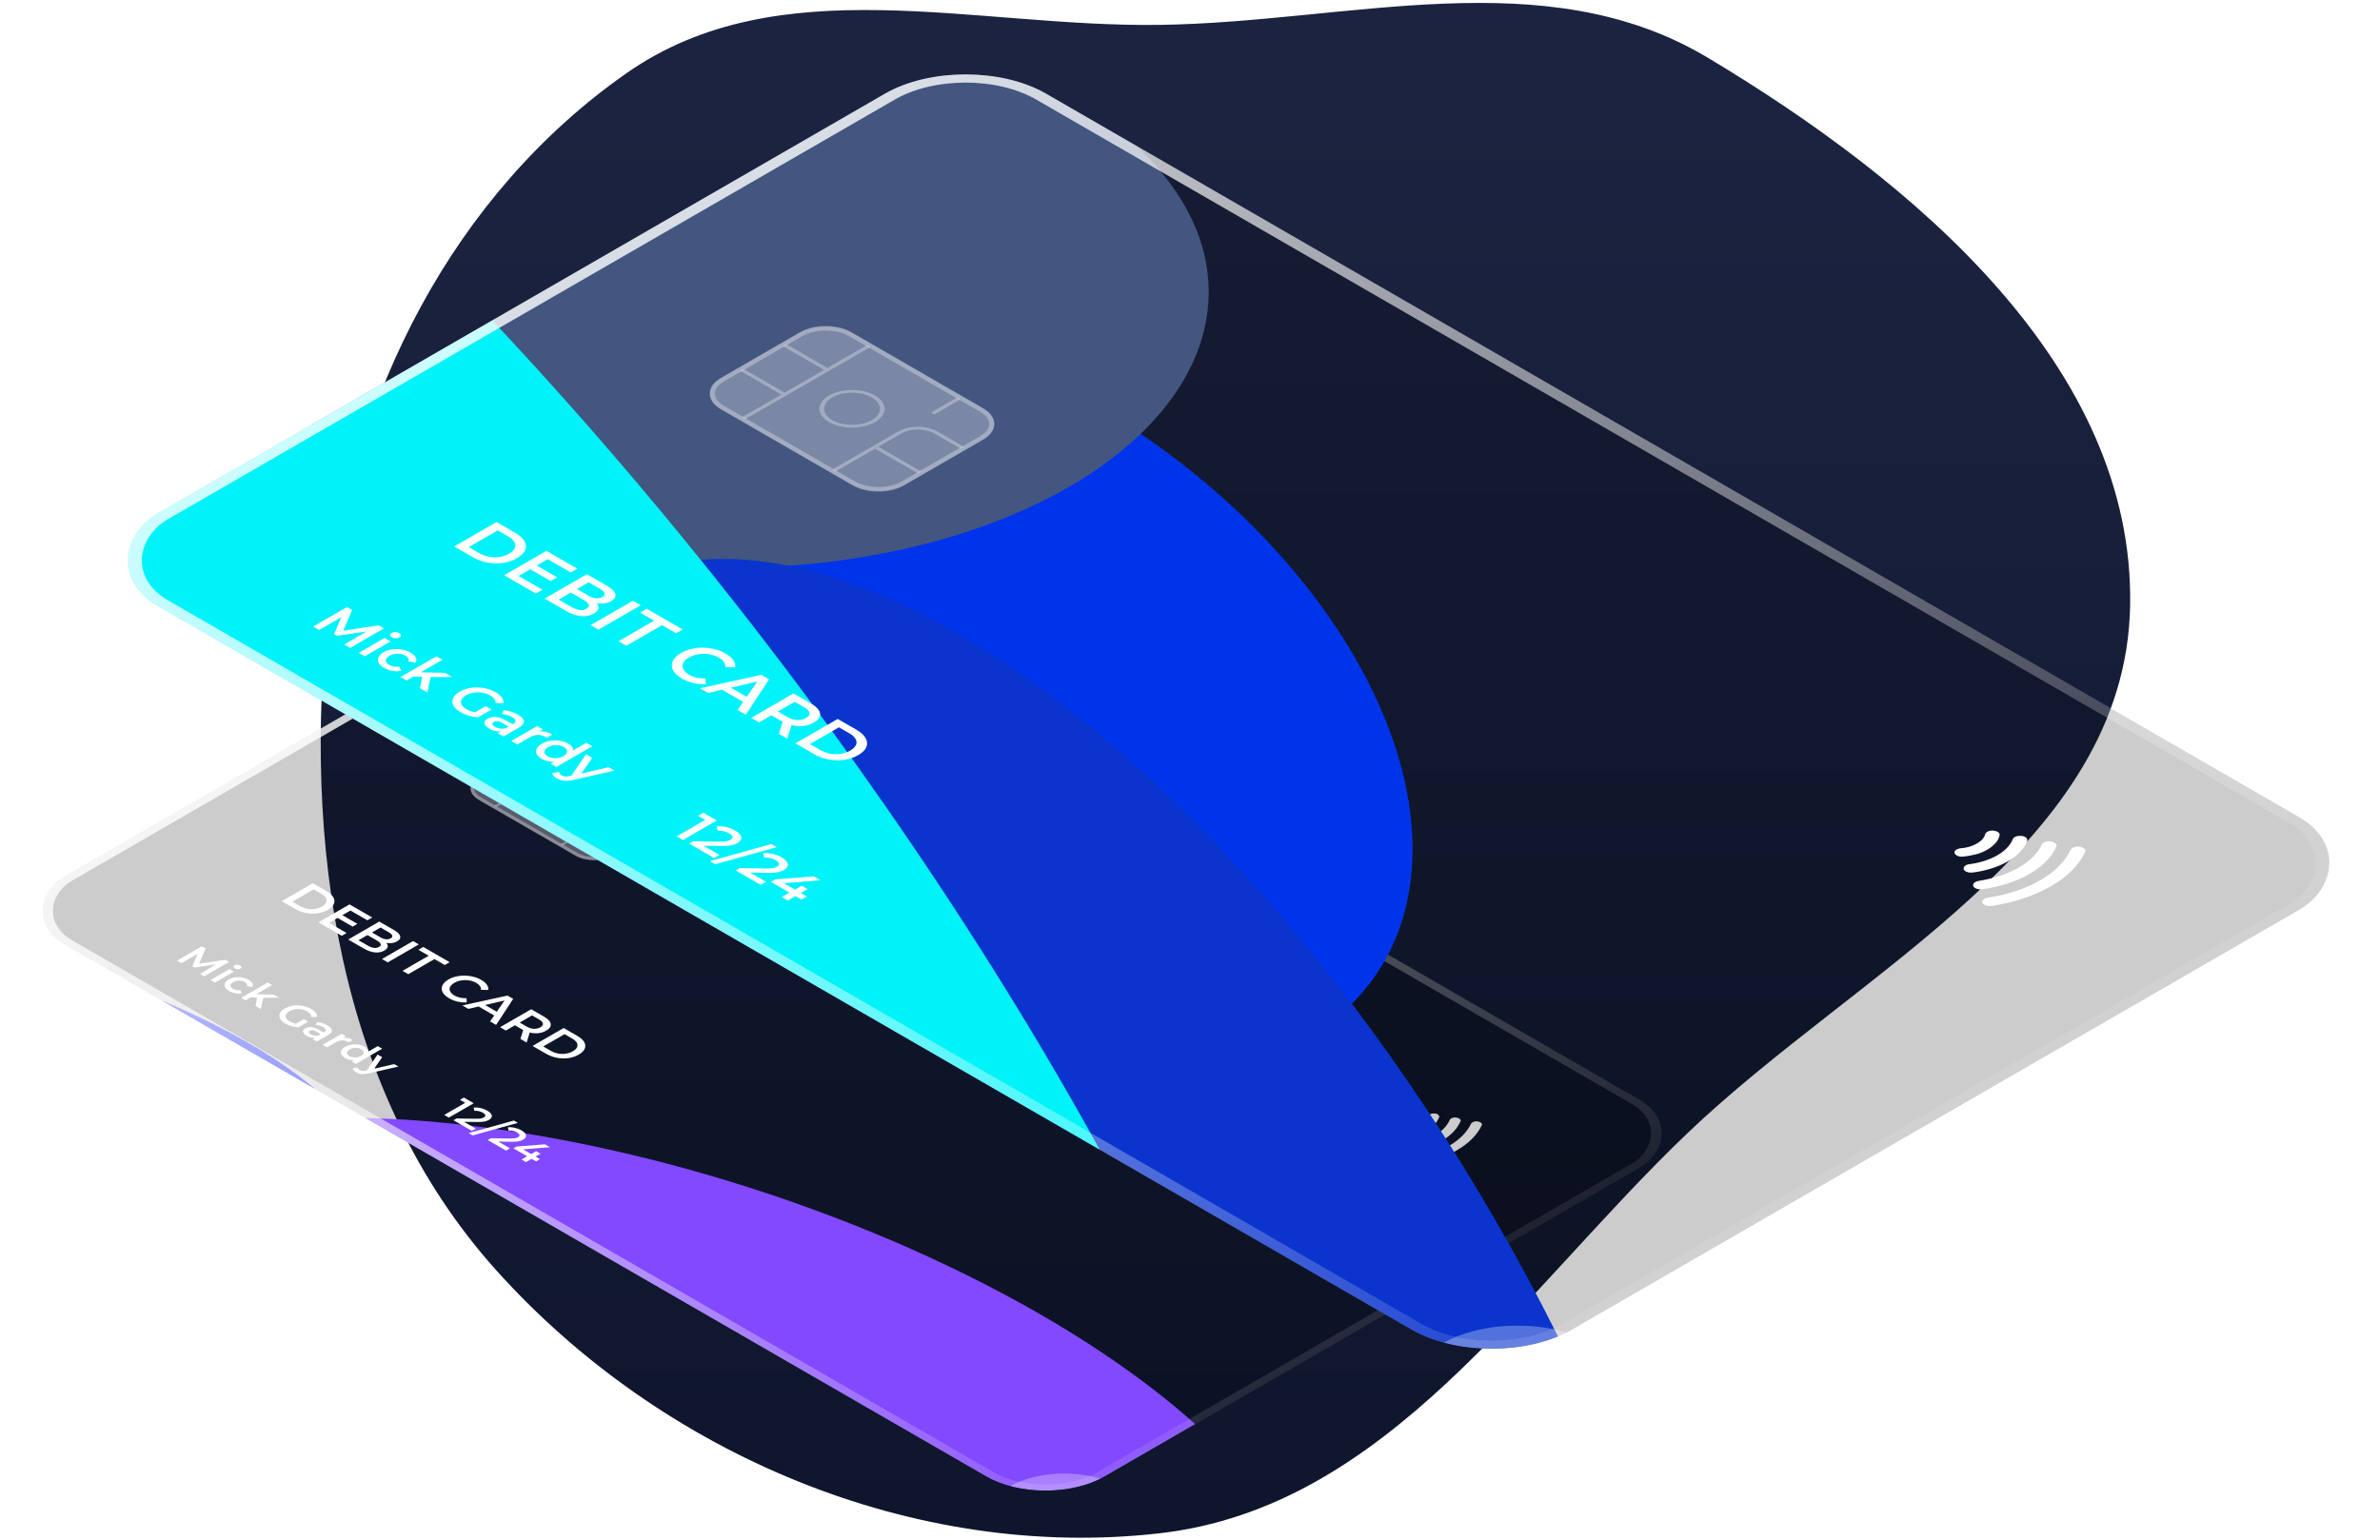 <svg width="414" height="268" viewBox="0 0 414 268" fill="none" xmlns="http://www.w3.org/2000/svg">
<path fill-rule="evenodd" clip-rule="evenodd" d="M201.709 4.328C234.818 3.858 268.685 -6.959 297.092 10.053C332.879 31.486 371.338 63.729 370.533 105.436C369.732 146.952 323.5 168.519 293.48 197.207C264.631 224.777 241.355 262.238 201.709 266.772C158.933 271.665 114.968 252.975 86.234 220.911C58.694 190.179 52.644 146.458 57.129 105.436C61.13 68.841 78.829 33.82 108.997 12.723C135.432 -5.763 169.454 4.786 201.709 4.328Z" fill="url(#paint0_linear_50_8008)"/>
<g clip-path="url(#clip0_50_8008)">
<g clip-path="url(#clip1_50_8008)">
<g filter="url(#filter0_b_50_8008)">
<rect width="255.81" height="160.625" transform="matrix(0.866 0.5 -0.866 0.5 114.55 92.83)" fill="black" fill-opacity="0.2"/>
</g>
<g filter="url(#filter1_f_50_8008)">
<ellipse cx="105.255" cy="58.09" rx="105.255" ry="58.09" transform="matrix(0.958 0.44 -0.763 0.553 60.74 172.389)" fill="#8349FF"/>
</g>
<g filter="url(#filter2_f_50_8008)">
<path d="M212.322 269.976C232.392 267.977 241.848 263.067 259.784 257.497C294.408 246.745 306.001 233.25 341.632 223.658C414.335 204.085 280.094 320.317 201.706 310.476C152.429 304.29 60.033 256.287 110.397 257.763C130.51 258.353 139.616 264.774 159.321 267.178C179.656 269.659 191.84 272.015 212.322 269.976Z" fill="url(#paint1_linear_50_8008)"/>
</g>
<g filter="url(#filter3_f_50_8008)">
<path d="M37.616 178.434C14.363 166.668 -7.929 163.097 -40.516 165.918C-106.53 171.633 45.34 273.23 64.21 235.977C76.109 212.488 67.316 193.464 37.616 178.434Z" fill="#0013FF"/>
</g>
<g filter="url(#filter4_f_50_8008)">
<path d="M28.008 185.04C8.674 175.257 -9.861 172.287 -36.956 174.633C-91.846 179.385 34.43 263.86 50.121 232.885C60.014 213.355 52.703 197.536 28.008 185.04Z" fill="#00FFFF"/>
</g>
</g>
<path d="M30.782 167.142L35.11 164.644L35.772 165.026L34.504 167.942L34.158 167.742L39.178 166.992L39.84 167.374L35.518 169.876L34.758 169.437L37.886 167.624L38.047 167.717L33.824 168.327L33.465 168.12L34.498 165.668L34.684 165.775L31.549 167.585L30.782 167.142ZM36.613 170.508L39.914 168.602L40.687 169.049L37.386 170.955L36.613 170.508ZM40.848 168.513C40.704 168.43 40.63 168.335 40.625 168.228C40.625 168.123 40.689 168.034 40.817 167.96C40.949 167.884 41.104 167.847 41.281 167.849C41.466 167.852 41.631 167.895 41.775 167.978C41.92 168.061 41.994 168.154 41.998 168.256C42.01 168.359 41.953 168.447 41.825 168.52C41.689 168.599 41.528 168.639 41.343 168.642C41.161 168.642 40.996 168.599 40.848 168.513ZM39.872 172.44C39.525 172.24 39.288 172.02 39.161 171.779C39.041 171.539 39.033 171.301 39.136 171.065C39.239 170.83 39.453 170.618 39.779 170.43C40.109 170.24 40.475 170.116 40.879 170.059C41.287 169.999 41.697 170.005 42.11 170.077C42.526 170.151 42.907 170.287 43.253 170.487C43.575 170.673 43.791 170.874 43.903 171.09C44.022 171.307 44.02 171.525 43.896 171.744L42.957 171.601C43.014 171.453 43.008 171.317 42.938 171.19C42.872 171.067 42.757 170.957 42.592 170.862C42.402 170.753 42.19 170.678 41.955 170.637C41.72 170.597 41.481 170.597 41.238 170.637C40.999 170.675 40.772 170.756 40.558 170.88C40.343 171.004 40.201 171.136 40.131 171.276C40.065 171.414 40.067 171.551 40.137 171.687C40.208 171.822 40.337 171.945 40.527 172.054C40.692 172.149 40.881 172.216 41.096 172.254C41.314 172.294 41.551 172.298 41.807 172.265L42.054 172.807C41.679 172.876 41.3 172.879 40.916 172.814C40.541 172.75 40.193 172.625 39.872 172.44ZM43.329 173.536L44.318 172.986L47.638 173.061L48.565 173.597L45.629 173.6L44.88 173.561L43.329 173.536ZM41.962 173.597L46.55 170.948L47.323 171.394L42.735 174.043L41.962 173.597ZM44.454 175.035L44.738 173.479L45.845 173.404L45.394 175.578L44.454 175.035ZM49.636 178.098C49.298 177.903 49.04 177.692 48.863 177.466C48.694 177.24 48.603 177.009 48.591 176.774C48.583 176.536 48.657 176.305 48.813 176.081C48.97 175.858 49.209 175.653 49.531 175.467C49.852 175.282 50.206 175.144 50.594 175.053C50.981 174.963 51.379 174.921 51.787 174.928C52.203 174.935 52.607 174.99 52.999 175.093C53.395 175.192 53.761 175.34 54.099 175.535C54.466 175.747 54.736 175.972 54.909 176.21C55.087 176.45 55.161 176.695 55.132 176.945L54.13 176.938C54.13 176.743 54.071 176.565 53.951 176.406C53.84 176.247 53.667 176.099 53.432 175.963C53.205 175.833 52.958 175.733 52.69 175.664C52.422 175.595 52.15 175.559 51.874 175.557C51.597 175.554 51.328 175.584 51.064 175.646C50.804 175.71 50.563 175.806 50.34 175.935C50.122 176.061 49.957 176.199 49.846 176.349C49.739 176.501 49.685 176.658 49.685 176.82C49.689 176.979 49.749 177.135 49.864 177.288C49.98 177.44 50.153 177.583 50.384 177.716C50.598 177.84 50.837 177.94 51.101 178.016C51.373 178.092 51.68 178.136 52.022 178.148L51.88 178.758C51.472 178.732 51.07 178.659 50.674 178.54C50.287 178.421 49.941 178.274 49.636 178.098ZM51.224 178.258L52.844 177.323L53.605 177.762L51.88 178.758L51.224 178.258ZM54.411 180.784L55.079 180.398L55.178 180.291L56.347 179.616C56.573 179.486 56.68 179.345 56.668 179.195C56.66 179.043 56.518 178.887 56.242 178.728C56.056 178.621 55.844 178.531 55.605 178.46C55.37 178.391 55.139 178.35 54.912 178.339L55.172 177.839C55.485 177.863 55.796 177.926 56.105 178.028C56.423 178.13 56.713 178.258 56.977 178.41C57.455 178.686 57.709 178.966 57.738 179.249C57.775 179.532 57.554 179.811 57.076 180.088L55.141 181.205L54.411 180.784ZM53.33 180.209C53.082 180.066 52.907 179.917 52.804 179.763C52.705 179.606 52.678 179.455 52.724 179.309C52.777 179.164 52.899 179.037 53.088 178.928C53.274 178.82 53.484 178.749 53.719 178.713C53.958 178.68 54.222 178.697 54.51 178.763C54.799 178.83 55.11 178.96 55.444 179.152L56.402 179.706L55.889 180.002L54.986 179.481C54.723 179.328 54.502 179.251 54.325 179.249C54.152 179.244 54.003 179.277 53.88 179.349C53.74 179.43 53.684 179.526 53.713 179.638C53.742 179.75 53.855 179.863 54.053 179.977C54.242 180.086 54.455 180.159 54.69 180.195C54.929 180.233 55.166 180.222 55.401 180.162L55.067 180.505C54.799 180.574 54.514 180.584 54.214 180.534C53.917 180.486 53.622 180.378 53.33 180.209ZM56.133 181.777L59.434 179.871L60.17 180.296L59.261 180.821L59.441 180.617C59.762 180.546 60.086 180.538 60.411 180.592C60.741 180.649 61.064 180.77 61.382 180.953L60.646 181.377C60.621 181.354 60.594 181.333 60.566 181.317C60.541 181.298 60.514 181.28 60.485 181.263C60.193 181.094 59.873 181.01 59.527 181.01C59.185 181.007 58.845 181.104 58.507 181.299L56.906 182.223L56.133 181.777ZM60.023 184.073C59.705 183.89 59.489 183.684 59.373 183.455C59.266 183.227 59.266 182.998 59.373 182.77C59.481 182.542 59.705 182.329 60.047 182.131C60.389 181.934 60.758 181.804 61.154 181.742C61.55 181.68 61.943 181.681 62.335 181.746C62.731 181.812 63.087 181.937 63.404 182.12C63.681 182.28 63.866 182.458 63.961 182.656C64.06 182.851 64.049 183.057 63.93 183.273C63.81 183.49 63.557 183.71 63.169 183.934C62.786 184.155 62.407 184.302 62.032 184.376C61.661 184.448 61.304 184.456 60.962 184.401C60.62 184.346 60.307 184.237 60.023 184.073ZM60.777 183.744C60.962 183.852 61.168 183.923 61.395 183.959C61.626 183.997 61.863 183.995 62.106 183.955C62.353 183.917 62.582 183.837 62.792 183.716C63.007 183.592 63.145 183.46 63.207 183.32C63.277 183.179 63.279 183.042 63.213 182.909C63.151 182.778 63.027 182.659 62.842 182.552C62.656 182.445 62.448 182.373 62.217 182.335C61.991 182.299 61.754 182.3 61.506 182.338C61.267 182.376 61.041 182.457 60.826 182.581C60.616 182.702 60.476 182.833 60.406 182.973C60.34 183.116 60.338 183.253 60.4 183.384C60.466 183.517 60.591 183.637 60.777 183.744ZM61.16 184.68L61.939 184.23L62.848 183.741L63.664 183.198L65.717 182.013L66.483 182.456L61.896 185.104L61.16 184.68ZM61.942 186.566C61.782 186.473 61.648 186.365 61.541 186.241C61.433 186.117 61.374 185.997 61.361 185.881L62.239 185.731C62.247 185.816 62.28 185.9 62.338 185.981C62.396 186.062 62.476 186.132 62.579 186.191C62.719 186.272 62.868 186.317 63.024 186.327C63.181 186.336 63.379 186.315 63.618 186.263L64.242 186.123L64.397 186.106L68.564 185.142L69.306 185.57L64.193 186.737C63.843 186.821 63.531 186.867 63.259 186.877C62.991 186.888 62.75 186.866 62.536 186.809C62.326 186.754 62.128 186.673 61.942 186.566ZM63.748 186.309L65.677 183.475L66.481 183.939L64.842 186.284L63.748 186.309Z" fill="white"/>
<path d="M77.277 193.984L81.296 191.664L81.284 192.078L80.016 191.347L80.69 190.958L82.409 191.95L78.081 194.448L77.277 193.984ZM78.884 194.912L79.422 194.601L82.773 194.651C83.053 194.656 83.28 194.649 83.453 194.63C83.626 194.611 83.766 194.582 83.873 194.544C83.989 194.506 84.086 194.464 84.164 194.419C84.362 194.305 84.446 194.178 84.417 194.037C84.393 193.895 84.248 193.747 83.985 193.595C83.774 193.473 83.546 193.384 83.298 193.327C83.055 193.272 82.796 193.253 82.519 193.27L82.389 192.695C82.785 192.662 83.187 192.692 83.595 192.785C84.011 192.877 84.397 193.026 84.751 193.231C85.064 193.412 85.285 193.598 85.413 193.791C85.549 193.984 85.586 194.169 85.524 194.348C85.466 194.529 85.31 194.693 85.054 194.84C84.914 194.921 84.755 194.992 84.578 195.051C84.405 195.108 84.191 195.151 83.935 195.179C83.68 195.208 83.358 195.22 82.971 195.215L80.09 195.172L80.226 194.901L82.754 196.361L82.074 196.754L78.884 194.912ZM81.523 197.149L89.387 194.965L90.079 195.364L82.215 197.549L81.523 197.149ZM84.837 198.349L85.375 198.038L88.726 198.088C89.006 198.093 89.233 198.086 89.406 198.067C89.579 198.048 89.719 198.019 89.826 197.981C89.942 197.943 90.039 197.901 90.117 197.856C90.315 197.742 90.399 197.614 90.371 197.474C90.346 197.331 90.202 197.184 89.938 197.032C89.728 196.91 89.499 196.821 89.251 196.764C89.008 196.709 88.749 196.69 88.472 196.707L88.343 196.132C88.738 196.099 89.14 196.129 89.548 196.221C89.965 196.314 90.35 196.463 90.704 196.667C91.018 196.848 91.238 197.035 91.366 197.228C91.502 197.421 91.539 197.606 91.477 197.785C91.42 197.965 91.263 198.13 91.007 198.277C90.867 198.358 90.709 198.428 90.531 198.488C90.358 198.545 90.144 198.588 89.888 198.616C89.633 198.645 89.311 198.657 88.924 198.652L86.043 198.609L86.179 198.338L88.707 199.798L88.027 200.19L84.837 198.349ZM89.322 199.803L89.878 199.481L94.8 199.103L95.659 199.599L90.769 199.995L90.49 199.692L93.922 201.673L93.242 202.065L89.322 199.803ZM90.713 201.741L91.696 201.173L92.401 200.795L93.273 200.292L94.027 200.727L91.492 202.19L90.713 201.741Z" fill="white"/>
<g filter="url(#filter5_b_50_8008)">
<path d="M93.307 129.379C95.165 128.306 98.179 128.306 100.037 129.379L116.864 139.093C118.723 140.166 118.723 141.905 116.864 142.978L106.768 148.807C104.909 149.88 101.896 149.88 100.037 148.807L83.211 139.093C81.352 138.02 81.352 136.28 83.211 135.207L93.307 129.379Z" fill="white" fill-opacity="0.3"/>
<path d="M93.564 129.528C95.281 128.537 98.064 128.537 99.78 129.528L116.606 139.241C118.323 140.232 118.323 141.839 116.606 142.83L106.51 148.658C104.794 149.649 102.011 149.649 100.295 148.658L83.469 138.944C81.752 137.953 81.752 136.347 83.469 135.356L93.564 129.528Z" stroke="white" stroke-opacity="0.3" stroke-width="0.595"/>
</g>
<path d="M101.93 130.957L102.351 131.2L86.366 140.428L85.945 140.185L90.993 137.271L85.735 134.235L86.156 133.993L91.414 137.028L96.462 134.114L91.204 131.078L91.624 130.836L96.882 133.871L101.93 130.957Z" fill="white" fill-opacity="0.3"/>
<path d="M103.403 143.949L108.871 147.106L108.451 147.349L102.982 144.192L97.934 147.106L97.513 146.864L105.927 142.007C107.321 141.202 109.581 141.202 110.975 142.007L114.34 143.949L113.919 144.192L110.554 142.249C109.392 141.579 107.509 141.579 106.347 142.249L103.403 143.949Z" fill="white" fill-opacity="0.3"/>
<path d="M113.919 137.878L113.499 137.635L110.133 139.578L110.554 139.821L113.919 137.878Z" fill="white" fill-opacity="0.3"/>
<path fill-rule="evenodd" clip-rule="evenodd" d="M102.982 140.792C101.356 141.731 98.719 141.731 97.093 140.792C95.466 139.854 95.466 138.331 97.093 137.392C98.719 136.454 101.356 136.454 102.982 137.392C104.608 138.331 104.608 139.854 102.982 140.792ZM102.561 140.55C101.167 141.354 98.907 141.354 97.513 140.55C96.12 139.745 96.12 138.44 97.513 137.635C98.907 136.831 101.167 136.831 102.561 137.635C103.955 138.44 103.955 139.745 102.561 140.55Z" fill="white" fill-opacity="0.3"/>
<g clip-path="url(#clip2_50_8008)">
<path d="M244.956 193.515C244.914 193.733 244.788 193.952 244.619 194.146C244.451 194.341 244.199 194.535 243.904 194.705C243.61 194.875 243.273 195.021 242.937 195.118C242.6 195.215 242.222 195.288 241.843 195.312C241.338 195.361 240.96 195.628 241.044 195.919C241.128 196.211 241.591 196.429 242.095 196.381C242.684 196.332 243.189 196.235 243.778 196.089C244.367 195.943 244.83 195.725 245.25 195.482C245.671 195.239 246.008 194.948 246.302 194.632C246.554 194.341 246.723 194.001 246.807 193.661C246.891 193.369 246.512 193.102 246.008 193.053C245.503 193.005 245.04 193.223 244.956 193.515Z" fill="white"/>
<path d="M248.489 194.146C248.195 194.899 247.522 195.628 246.512 196.211C245.503 196.793 244.241 197.182 242.937 197.352C242.432 197.4 242.137 197.716 242.222 198.008C242.348 198.323 242.853 198.469 243.357 198.42C244.998 198.202 246.554 197.74 247.858 196.988C249.12 196.259 249.962 195.336 250.34 194.389C250.424 194.098 250.13 193.782 249.625 193.733C249.12 193.685 248.616 193.831 248.489 194.146Z" fill="white"/>
<path d="M252.191 194.826C251.729 195.919 250.719 196.939 249.247 197.789C247.774 198.639 245.965 199.198 244.115 199.489C243.61 199.586 243.315 199.853 243.441 200.169C243.61 200.46 244.072 200.63 244.619 200.558C246.849 200.242 248.91 199.586 250.635 198.59C252.36 197.595 253.495 196.405 254.042 195.118C254.21 194.826 253.874 194.535 253.369 194.438C252.822 194.365 252.36 194.535 252.191 194.826Z" fill="white"/>
<path d="M255.893 195.506C255.22 196.915 253.958 198.275 252.023 199.392C250.088 200.509 247.774 201.262 245.292 201.626C244.788 201.723 244.493 201.99 244.619 202.306C244.788 202.597 245.25 202.767 245.797 202.695C248.574 202.257 251.182 201.432 253.369 200.169C255.557 198.906 256.987 197.4 257.744 195.798C257.912 195.506 257.576 195.215 257.071 195.118C256.566 195.021 256.061 195.215 255.893 195.506Z" fill="white"/>
</g>
<g clip-path="url(#clip3_50_8008)">
<g filter="url(#filter6_b_50_8008)">
<ellipse cx="11.099" cy="11.099" rx="11.099" ry="11.099" transform="matrix(0.866 0.5 -0.866 0.5 185.131 253.127)" fill="white" fill-opacity="0.3"/>
</g>
<g filter="url(#filter7_b_50_8008)">
<path d="M206.662 276.656C201.354 279.72 192.747 279.72 187.438 276.656C182.129 273.591 182.129 268.622 187.438 265.557C192.747 262.493 201.354 262.493 206.662 265.557C211.971 268.622 211.971 273.591 206.662 276.656Z" fill="white" fill-opacity="0.7"/>
</g>
<g filter="url(#filter8_b_50_8008)">
<path d="M198.633 263.312C194.648 263.044 190.496 263.792 187.438 265.557C184.381 267.322 183.084 269.719 183.549 272.02C187.534 272.288 191.686 271.54 194.743 269.775C197.801 268.009 199.098 265.613 198.633 263.312Z" fill="white" fill-opacity="0.6"/>
</g>
</g>
<path d="M49.005 156.79L54.415 153.667L56.78 155.032C57.367 155.371 57.769 155.734 57.986 156.121C58.202 156.508 58.233 156.888 58.078 157.263C57.924 157.638 57.573 157.983 57.027 158.298C56.486 158.61 55.889 158.813 55.234 158.905C54.585 158.994 53.926 158.976 53.256 158.851C52.586 158.726 51.958 158.494 51.37 158.155L49.005 156.79ZM50.86 156.879L52.174 157.638C52.581 157.873 53.008 158.03 53.457 158.111C53.91 158.194 54.356 158.202 54.794 158.133C55.237 158.068 55.644 157.928 56.015 157.714C56.391 157.497 56.633 157.262 56.741 157.009C56.86 156.756 56.847 156.499 56.703 156.237C56.563 155.978 56.29 155.731 55.883 155.496L54.57 154.738L50.86 156.879ZM59.478 159.187L62.168 160.739L61.341 161.217L58.651 159.664L59.478 159.187ZM57.237 160.57L60.29 162.332L59.447 162.818L55.39 160.476L60.8 157.353L64.749 159.633L63.907 160.119L60.962 158.419L57.237 160.57ZM60.568 163.465L65.977 160.342L68.512 161.805C69.161 162.18 69.527 162.54 69.609 162.885C69.697 163.227 69.527 163.522 69.099 163.768C68.811 163.935 68.497 164.039 68.157 164.081C67.822 164.119 67.484 164.106 67.144 164.041C66.814 163.975 66.518 163.867 66.255 163.715L66.673 163.635C66.977 163.81 67.193 164 67.322 164.206C67.456 164.408 67.487 164.61 67.415 164.812C67.348 165.018 67.157 165.211 66.843 165.392C66.379 165.66 65.841 165.766 65.228 165.709C64.615 165.653 63.958 165.422 63.257 165.018L60.568 163.465ZM62.36 163.59L63.983 164.527C64.359 164.744 64.71 164.875 65.034 164.919C65.359 164.964 65.658 164.908 65.931 164.75C66.199 164.595 66.294 164.424 66.217 164.237C66.145 164.047 65.921 163.843 65.544 163.626L63.844 162.644L64.625 162.193L66.124 163.059C66.474 163.261 66.804 163.38 67.113 163.416C67.428 163.455 67.708 163.403 67.956 163.26C68.208 163.114 68.301 162.95 68.234 162.769C68.172 162.591 67.966 162.4 67.616 162.198L66.194 161.377L62.36 163.59ZM66.447 166.859L71.856 163.736L72.861 164.316L67.451 167.439L66.447 166.859ZM70.012 168.917L74.572 166.285L72.779 165.25L73.629 164.759L78.219 167.409L77.369 167.9L75.576 166.865L71.017 169.497L70.012 168.917ZM78.126 173.691C77.714 173.453 77.397 173.193 77.175 172.91C76.964 172.628 76.851 172.339 76.835 172.045C76.83 171.75 76.926 171.463 77.121 171.183C77.317 170.904 77.616 170.648 78.018 170.416C78.42 170.184 78.863 170.012 79.347 169.899C79.831 169.786 80.329 169.733 80.839 169.742C81.354 169.748 81.854 169.814 82.338 169.939C82.827 170.061 83.281 170.242 83.698 170.483C84.141 170.739 84.468 171.017 84.68 171.317C84.896 171.615 84.981 171.923 84.935 172.241L83.675 172.219C83.69 171.984 83.629 171.766 83.49 171.567C83.356 171.365 83.147 171.182 82.864 171.018C82.58 170.855 82.274 170.731 81.944 170.648C81.619 170.568 81.284 170.526 80.939 170.523C80.599 170.523 80.264 170.562 79.934 170.639C79.61 170.719 79.308 170.84 79.03 171.001C78.752 171.161 78.543 171.335 78.404 171.523C78.27 171.713 78.203 171.906 78.203 172.103C78.209 172.302 78.281 172.495 78.42 172.683C78.564 172.873 78.778 173.05 79.061 173.213C79.345 173.377 79.659 173.499 80.004 173.579C80.354 173.657 80.736 173.689 81.148 173.677L81.179 174.409C80.633 174.433 80.099 174.384 79.579 174.262C79.059 174.14 78.574 173.95 78.126 173.691ZM80.436 174.935L88.28 173.218L89.269 173.789L86.302 178.322L85.251 177.715L88.033 173.69L88.435 173.922L81.472 175.533L80.436 174.935ZM82.809 174.859L83.868 174.56L86.789 176.247L86.271 176.858L82.809 174.859ZM86.99 178.719L92.4 175.596L94.625 176.881C95.105 177.157 95.437 177.438 95.622 177.724C95.813 178.012 95.857 178.293 95.754 178.567C95.651 178.841 95.401 179.092 95.004 179.321C94.607 179.55 94.172 179.694 93.698 179.754C93.229 179.81 92.745 179.783 92.245 179.673C91.756 179.563 91.271 179.37 90.792 179.093L89.123 178.13L90.027 178.125L87.995 179.299L86.99 178.719ZM90.529 180.762L91.124 178.839L92.199 179.459L91.611 181.387L90.529 180.762ZM89.919 178.188L89.95 177.652L91.573 178.589C92.016 178.845 92.443 178.982 92.856 179C93.273 179.021 93.652 178.933 93.992 178.737C94.337 178.537 94.489 178.319 94.448 178.081C94.412 177.846 94.172 177.6 93.729 177.345L92.106 176.408L93.049 176.381L89.919 178.188ZM92.643 181.982L98.052 178.859L100.417 180.224C101.005 180.563 101.406 180.926 101.623 181.313C101.839 181.699 101.87 182.08 101.716 182.455C101.561 182.83 101.211 183.175 100.665 183.49C100.124 183.802 99.526 184.005 98.872 184.097C98.222 184.186 97.563 184.168 96.893 184.043C96.223 183.918 95.595 183.686 95.007 183.347L92.643 181.982ZM94.497 182.071L95.811 182.83C96.218 183.065 96.646 183.222 97.094 183.303C97.547 183.386 97.993 183.393 98.431 183.325C98.874 183.26 99.281 183.12 99.652 182.906C100.028 182.688 100.27 182.453 100.379 182.201C100.497 181.948 100.484 181.691 100.34 181.429C100.201 181.17 99.928 180.923 99.521 180.688L98.207 179.93L94.497 182.071Z" fill="white"/>
</g>
<rect y="0.744" width="207.376" height="129.66" rx="11.155" transform="matrix(0.866 0.5 -0.866 0.5 115.194 93.202)" stroke="url(#paint2_linear_50_8008)" stroke-width="1.487"/>
<g clip-path="url(#clip4_50_8008)">
<g clip-path="url(#clip5_50_8008)">
<g filter="url(#filter9_b_50_8008)">
<rect width="347.925" height="218.465" transform="matrix(0.866 0.5 -0.866 0.5 167.951 8.201)" fill="black" fill-opacity="0.2"/>
</g>
<g filter="url(#filter10_f_50_8008)">
<ellipse cx="99.135" cy="55.021" rx="99.135" ry="55.021" transform="matrix(0.471 0.653 -1.131 0.272 183.46 41.134)" fill="#0034EB"/>
</g>
<g filter="url(#filter11_f_50_8008)">
<circle cx="67.845" cy="67.845" r="67.845" transform="matrix(0.866 0.5 -0.866 0.5 127.168 -17.042)" fill="#425680"/>
</g>
<g filter="url(#filter12_f_50_8008)">
<ellipse cx="222.953" cy="68.695" rx="222.953" ry="68.695" transform="matrix(0.329 0.681 -1.18 0.19 199.655 84.757)" fill="#0A34CD"/>
</g>
<g filter="url(#filter13_f_50_8008)">
<ellipse cx="336.09" cy="90.326" rx="336.09" ry="90.326" transform="matrix(0.452 0.657 -1.138 0.261 4.322 -77.364)" fill="#00F3F9"/>
</g>
<g filter="url(#filter14_f_50_8008)">
<ellipse cx="118.092" cy="29.371" rx="118.092" ry="29.371" transform="matrix(0.866 0.5 -0.866 0.5 58.636 146.31)" fill="#81FFD9"/>
</g>
</g>
<path d="M54.47 109.012L60.356 105.614L61.256 106.133L59.532 110.1L59.061 109.828L65.889 108.808L66.789 109.328L60.911 112.731L59.877 112.134L64.132 109.668L64.35 109.794L58.607 110.624L58.119 110.342L59.523 107.007L59.776 107.153L55.512 109.614L54.47 109.012ZM62.4 113.59L66.89 110.998L67.941 111.605L63.451 114.197L62.4 113.59ZM68.16 110.877C67.964 110.763 67.863 110.634 67.857 110.488C67.857 110.346 67.944 110.225 68.118 110.124C68.297 110.021 68.508 109.971 68.749 109.974C69.001 109.977 69.225 110.035 69.421 110.148C69.618 110.262 69.718 110.388 69.724 110.527C69.741 110.666 69.662 110.786 69.489 110.886C69.304 110.993 69.085 111.048 68.833 111.051C68.586 111.051 68.362 110.993 68.16 110.877ZM66.832 116.217C66.361 115.945 66.039 115.646 65.865 115.319C65.702 114.992 65.691 114.668 65.831 114.348C65.971 114.028 66.263 113.739 66.706 113.484C67.154 113.225 67.653 113.057 68.203 112.979C68.758 112.898 69.315 112.906 69.876 113.003C70.442 113.104 70.961 113.29 71.432 113.561C71.869 113.814 72.163 114.087 72.314 114.382C72.477 114.676 72.474 114.973 72.306 115.27L71.028 115.076C71.106 114.875 71.098 114.689 71.003 114.518C70.913 114.35 70.756 114.201 70.532 114.071C70.274 113.922 69.985 113.82 69.666 113.765C69.346 113.71 69.021 113.71 68.69 113.765C68.365 113.817 68.057 113.927 67.765 114.095C67.474 114.264 67.28 114.443 67.185 114.634C67.095 114.822 67.098 115.008 67.194 115.193C67.289 115.377 67.465 115.544 67.723 115.693C67.948 115.822 68.205 115.913 68.497 115.964C68.794 116.019 69.116 116.024 69.464 115.979L69.8 116.717C69.29 116.811 68.774 116.814 68.253 116.727C67.743 116.639 67.269 116.469 66.832 116.217ZM71.534 117.708L72.879 116.96L77.395 117.062L78.656 117.791L74.662 117.795L73.645 117.742L71.534 117.708ZM69.676 117.791L75.915 114.189L76.966 114.795L70.727 118.397L69.676 117.791ZM73.064 119.747L73.451 117.63L74.956 117.528L74.343 120.485L73.064 119.747ZM80.112 123.913C79.652 123.647 79.302 123.361 79.061 123.053C78.831 122.746 78.708 122.432 78.691 122.112C78.68 121.788 78.781 121.474 78.993 121.17C79.207 120.866 79.532 120.587 79.969 120.335C80.406 120.082 80.888 119.895 81.415 119.772C81.942 119.649 82.483 119.592 83.038 119.602C83.604 119.611 84.154 119.686 84.686 119.825C85.225 119.961 85.723 120.162 86.183 120.427C86.682 120.715 87.049 121.021 87.285 121.345C87.526 121.671 87.627 122.005 87.587 122.345L86.225 122.335C86.225 122.069 86.144 121.828 85.981 121.612C85.83 121.395 85.594 121.194 85.275 121.01C84.967 120.832 84.63 120.696 84.266 120.602C83.901 120.508 83.531 120.459 83.156 120.456C82.78 120.453 82.413 120.493 82.054 120.578C81.701 120.665 81.373 120.796 81.07 120.971C80.773 121.142 80.549 121.33 80.398 121.534C80.252 121.741 80.179 121.955 80.179 122.175C80.185 122.391 80.266 122.603 80.423 122.811C80.58 123.018 80.816 123.212 81.129 123.393C81.421 123.561 81.746 123.697 82.105 123.801C82.475 123.904 82.892 123.964 83.358 123.98L83.164 124.811C82.609 124.775 82.063 124.676 81.525 124.514C80.998 124.353 80.527 124.152 80.112 123.913ZM82.273 124.131L84.476 122.859L85.51 123.456L83.164 124.811L82.273 124.131ZM86.608 127.565L87.516 127.041L87.65 126.895L89.239 125.978C89.548 125.8 89.694 125.609 89.677 125.405C89.665 125.198 89.472 124.986 89.097 124.769C88.844 124.624 88.555 124.502 88.23 124.405C87.911 124.311 87.597 124.256 87.289 124.24L87.642 123.56C88.068 123.593 88.491 123.679 88.912 123.818C89.343 123.957 89.738 124.13 90.097 124.337C90.747 124.713 91.092 125.093 91.131 125.478C91.182 125.863 90.882 126.243 90.232 126.619L87.6 128.138L86.608 127.565ZM85.136 126.784C84.799 126.59 84.561 126.387 84.421 126.177C84.287 125.963 84.25 125.758 84.312 125.56C84.385 125.363 84.55 125.19 84.808 125.041C85.06 124.895 85.346 124.798 85.666 124.75C85.991 124.704 86.35 124.727 86.742 124.818C87.134 124.908 87.558 125.085 88.012 125.347L89.315 126.099L88.617 126.502L87.389 125.793C87.031 125.586 86.731 125.481 86.49 125.478C86.254 125.471 86.052 125.517 85.884 125.614C85.694 125.724 85.618 125.855 85.657 126.007C85.697 126.159 85.851 126.313 86.12 126.468C86.378 126.617 86.666 126.716 86.986 126.764C87.311 126.816 87.633 126.802 87.953 126.721L87.499 127.187C87.134 127.281 86.748 127.293 86.338 127.226C85.935 127.161 85.534 127.014 85.136 126.784ZM88.949 128.917L93.439 126.325L94.44 126.902L93.204 127.616L93.447 127.339C93.885 127.242 94.325 127.231 94.768 127.305C95.216 127.383 95.656 127.546 96.088 127.796L95.087 128.373C95.053 128.341 95.017 128.313 94.978 128.291C94.944 128.265 94.908 128.241 94.868 128.218C94.471 127.988 94.036 127.873 93.565 127.873C93.1 127.87 92.637 128.001 92.178 128.266L90 129.524L88.949 128.917ZM94.239 132.039C93.808 131.79 93.513 131.51 93.356 131.199C93.21 130.889 93.21 130.578 93.356 130.267C93.502 129.957 93.808 129.667 94.273 129.398C94.738 129.13 95.24 128.953 95.778 128.869C96.316 128.785 96.852 128.787 97.384 128.874C97.922 128.965 98.407 129.134 98.839 129.384C99.214 129.601 99.467 129.843 99.596 130.112C99.73 130.377 99.716 130.657 99.554 130.952C99.391 131.246 99.046 131.546 98.519 131.85C97.998 132.151 97.482 132.351 96.972 132.452C96.468 132.549 95.983 132.56 95.517 132.486C95.052 132.411 94.626 132.262 94.239 132.039ZM95.265 131.592C95.517 131.738 95.798 131.835 96.106 131.884C96.42 131.936 96.742 131.934 97.073 131.879C97.409 131.827 97.721 131.719 98.006 131.554C98.298 131.385 98.486 131.206 98.57 131.015C98.665 130.824 98.668 130.638 98.578 130.457C98.494 130.279 98.326 130.117 98.074 129.971C97.821 129.825 97.538 129.727 97.224 129.675C96.916 129.626 96.594 129.628 96.257 129.68C95.932 129.732 95.624 129.842 95.332 130.01C95.046 130.175 94.856 130.353 94.76 130.544C94.671 130.738 94.668 130.924 94.752 131.102C94.842 131.283 95.013 131.447 95.265 131.592ZM95.786 132.864L96.846 132.253L98.082 131.588L99.192 130.85L101.984 129.238L103.026 129.84L96.787 133.442L95.786 132.864ZM96.85 135.43C96.632 135.304 96.45 135.157 96.304 134.988C96.158 134.82 96.077 134.657 96.06 134.498L97.254 134.294C97.265 134.411 97.31 134.524 97.388 134.634C97.467 134.744 97.576 134.839 97.716 134.92C97.907 135.03 98.109 135.092 98.322 135.105C98.535 135.118 98.804 135.089 99.129 135.017L99.978 134.828L100.189 134.804L105.856 133.493L106.865 134.076L99.911 135.663C99.435 135.776 99.011 135.839 98.641 135.852C98.277 135.869 97.949 135.838 97.658 135.76C97.372 135.686 97.103 135.576 96.85 135.43ZM99.306 135.081L101.929 131.226L103.022 131.857L100.794 135.047L99.306 135.081Z" fill="white"/>
<path d="M117.707 145.52L123.173 142.364L123.156 142.927L121.432 141.932L122.349 141.403L124.686 142.753L118.8 146.151L117.707 145.52ZM119.892 146.781L120.624 146.359L125.181 146.427C125.563 146.433 125.871 146.424 126.106 146.398C126.342 146.372 126.532 146.333 126.678 146.281C126.835 146.229 126.967 146.173 127.073 146.111C127.342 145.956 127.457 145.783 127.418 145.592C127.385 145.398 127.188 145.197 126.83 144.99C126.544 144.825 126.233 144.703 125.896 144.626C125.565 144.551 125.212 144.525 124.837 144.548L124.66 143.767C125.198 143.721 125.745 143.762 126.3 143.888C126.866 144.014 127.39 144.216 127.872 144.495C128.298 144.741 128.598 144.995 128.772 145.257C128.957 145.519 129.007 145.771 128.923 146.014C128.845 146.26 128.632 146.483 128.284 146.684C128.094 146.794 127.878 146.89 127.637 146.97C127.401 147.048 127.11 147.106 126.762 147.145C126.415 147.184 125.977 147.2 125.45 147.194L121.532 147.136L121.717 146.767L125.156 148.752L124.231 149.286L119.892 146.781ZM123.481 149.824L134.177 146.853L135.119 147.397L124.423 150.368L123.481 149.824ZM127.989 151.455L128.721 151.033L133.278 151.101C133.659 151.108 133.968 151.098 134.203 151.072C134.439 151.046 134.629 151.007 134.775 150.955C134.932 150.904 135.064 150.847 135.17 150.786C135.439 150.63 135.554 150.457 135.515 150.266C135.481 150.072 135.285 149.871 134.926 149.664C134.64 149.499 134.329 149.378 133.993 149.3C133.662 149.226 133.309 149.2 132.933 149.222L132.757 148.441C133.295 148.396 133.842 148.436 134.397 148.562C134.963 148.688 135.487 148.891 135.969 149.169C136.395 149.415 136.695 149.669 136.869 149.931C137.054 150.193 137.104 150.446 137.02 150.688C136.942 150.934 136.729 151.158 136.381 151.358C136.191 151.468 135.975 151.564 135.734 151.645C135.498 151.722 135.207 151.781 134.859 151.82C134.512 151.858 134.074 151.875 133.547 151.868L129.629 151.81L129.814 151.441L133.253 153.426L132.328 153.96L127.989 151.455ZM134.089 153.433L134.846 152.996L141.539 152.482L142.708 153.156L136.056 153.695L135.678 153.283L140.345 155.977L139.42 156.511L134.089 153.433ZM135.981 156.069L137.318 155.297L138.276 154.783L139.462 154.098L140.488 154.69L137.04 156.681L135.981 156.069Z" fill="white"/>
<g filter="url(#filter15_b_50_8008)">
<path d="M139.058 57.911C141.586 56.452 145.684 56.452 148.212 57.911L171.098 71.123C173.626 72.583 173.626 74.949 171.098 76.408L157.366 84.335C154.838 85.794 150.74 85.794 148.212 84.335L125.327 71.123C122.799 69.664 122.799 67.298 125.327 65.838L139.058 57.911Z" fill="white" fill-opacity="0.3"/>
<path d="M139.408 58.114C141.743 56.766 145.527 56.766 147.862 58.114L170.747 71.326C173.082 72.673 173.082 74.858 170.747 76.206L157.016 84.133C154.682 85.481 150.897 85.481 148.563 84.133L125.677 70.921C123.343 69.573 123.343 67.388 125.677 66.041L139.408 58.114Z" stroke="white" stroke-opacity="0.3" stroke-width="0.809"/>
</g>
<path d="M150.787 60.058L151.359 60.388L129.618 72.939L129.046 72.609L135.912 68.646L128.76 64.517L129.332 64.187L136.484 68.315L143.349 64.352L136.198 60.223L136.77 59.893L143.922 64.022L150.787 60.058Z" fill="white" fill-opacity="0.3"/>
<path d="M152.79 77.729L160.228 82.023L159.655 82.353L152.218 78.059L145.352 82.023L144.78 81.692L156.223 75.086C158.118 73.992 161.192 73.992 163.088 75.086L167.665 77.729L167.093 78.059L162.516 75.417C160.936 74.505 158.375 74.505 156.795 75.417L152.79 77.729Z" fill="white" fill-opacity="0.3"/>
<path d="M167.093 69.471L166.521 69.141L161.944 71.783L162.516 72.114L167.093 69.471Z" fill="white" fill-opacity="0.3"/>
<path fill-rule="evenodd" clip-rule="evenodd" d="M152.218 73.435C150.006 74.712 146.42 74.712 144.208 73.435C141.996 72.158 141.996 70.088 144.208 68.811C146.42 67.534 150.006 67.534 152.218 68.811C154.429 70.088 154.429 72.158 152.218 73.435ZM151.645 73.105C149.75 74.199 146.676 74.199 144.78 73.105C142.884 72.01 142.884 70.236 144.78 69.141C146.676 68.046 149.75 68.046 151.645 69.141C153.541 70.236 153.541 72.01 151.645 73.105Z" fill="white" fill-opacity="0.3"/>
<g clip-path="url(#clip6_50_8008)">
<path d="M345.315 145.142C345.258 145.439 345.086 145.737 344.857 146.001C344.628 146.265 344.285 146.529 343.885 146.761C343.484 146.992 343.026 147.19 342.569 147.322C342.111 147.454 341.596 147.553 341.081 147.586C340.395 147.652 339.88 148.016 339.994 148.412C340.108 148.808 340.738 149.106 341.424 149.04C342.225 148.974 342.912 148.842 343.713 148.643C344.514 148.445 345.143 148.148 345.715 147.818C346.288 147.487 346.745 147.091 347.146 146.662C347.489 146.265 347.718 145.803 347.832 145.34C347.947 144.944 347.432 144.581 346.745 144.515C346.059 144.449 345.429 144.746 345.315 145.142Z" fill="white"/>
<path d="M350.121 146.001C349.72 147.025 348.805 148.016 347.432 148.808C346.059 149.601 344.342 150.13 342.569 150.361C341.882 150.427 341.482 150.856 341.596 151.253C341.768 151.682 342.454 151.88 343.141 151.814C345.372 151.517 347.489 150.889 349.263 149.865C350.979 148.875 352.123 147.619 352.638 146.331C352.753 145.935 352.352 145.506 351.666 145.439C350.979 145.373 350.293 145.572 350.121 146.001Z" fill="white"/>
<path d="M355.156 146.926C354.526 148.412 353.153 149.799 351.151 150.955C349.148 152.111 346.688 152.871 344.171 153.267C343.484 153.4 343.084 153.763 343.255 154.192C343.484 154.589 344.113 154.82 344.857 154.721C347.89 154.291 350.693 153.4 353.039 152.045C355.385 150.691 356.929 149.073 357.673 147.322C357.902 146.926 357.444 146.529 356.758 146.397C356.014 146.298 355.385 146.529 355.156 146.926Z" fill="white"/>
<path d="M360.191 147.851C359.275 149.766 357.559 151.616 354.927 153.135C352.295 154.655 349.148 155.679 345.773 156.174C345.086 156.306 344.686 156.67 344.857 157.099C345.086 157.495 345.715 157.726 346.459 157.627C350.235 157.033 353.783 155.91 356.758 154.192C359.733 152.475 361.678 150.427 362.708 148.247C362.937 147.851 362.479 147.454 361.793 147.322C361.106 147.19 360.419 147.454 360.191 147.851Z" fill="white"/>
</g>
<g clip-path="url(#clip7_50_8008)">
<g filter="url(#filter16_b_50_8008)">
<ellipse cx="15.096" cy="15.096" rx="15.096" ry="15.096" transform="matrix(0.866 0.5 -0.866 0.5 263.947 226.22)" fill="white" fill-opacity="0.3"/>
</g>
<g filter="url(#filter17_b_50_8008)">
<path d="M293.232 258.221C286.012 262.389 274.305 262.389 267.085 258.221C259.865 254.052 259.865 247.294 267.085 243.126C274.305 238.958 286.012 238.958 293.232 243.126C300.452 247.294 300.452 254.052 293.232 258.221Z" fill="white" fill-opacity="0.7"/>
</g>
<g filter="url(#filter18_b_50_8008)">
<path d="M282.312 240.072C276.891 239.707 271.244 240.725 267.086 243.126C262.927 245.527 261.164 248.787 261.795 251.916C267.216 252.281 272.863 251.263 277.021 248.862C281.18 246.461 282.943 243.201 282.312 240.072Z" fill="white" fill-opacity="0.6"/>
</g>
</g>
<path d="M79.013 95.072L86.37 90.824L89.587 92.681C90.385 93.142 90.932 93.636 91.226 94.162C91.521 94.688 91.563 95.206 91.353 95.715C91.142 96.225 90.666 96.694 89.923 97.123C89.187 97.548 88.374 97.823 87.484 97.948C86.602 98.07 85.705 98.045 84.794 97.875C83.883 97.706 83.028 97.39 82.229 96.929L79.013 95.072ZM81.535 95.193L83.322 96.225C83.876 96.544 84.457 96.759 85.067 96.868C85.684 96.981 86.29 96.992 86.885 96.898C87.488 96.809 88.042 96.619 88.546 96.328C89.058 96.033 89.387 95.713 89.534 95.369C89.695 95.025 89.678 94.675 89.482 94.32C89.292 93.968 88.921 93.632 88.367 93.312L86.581 92.281L81.535 95.193ZM93.257 98.332L96.915 100.443L95.79 101.093L92.132 98.981L93.257 98.332ZM90.209 100.213L94.361 102.61L93.215 103.271L87.697 100.085L95.054 95.838L100.425 98.938L99.28 99.6L95.275 97.288L90.209 100.213ZM94.738 104.15L102.096 99.903L105.544 101.893C106.426 102.403 106.924 102.892 107.036 103.362C107.155 103.827 106.924 104.227 106.342 104.563C105.95 104.79 105.523 104.931 105.06 104.988C104.605 105.04 104.146 105.022 103.683 104.933C103.235 104.844 102.832 104.696 102.474 104.49L103.042 104.381C103.455 104.62 103.75 104.879 103.925 105.158C104.107 105.433 104.149 105.708 104.051 105.983C103.96 106.262 103.701 106.525 103.273 106.772C102.642 107.136 101.91 107.279 101.076 107.203C100.242 107.126 99.349 106.812 98.396 106.262L94.738 104.15ZM97.177 104.32L99.384 105.595C99.896 105.89 100.372 106.068 100.814 106.129C101.255 106.189 101.661 106.112 102.033 105.898C102.397 105.688 102.527 105.455 102.422 105.2C102.324 104.941 102.019 104.664 101.507 104.369L99.195 103.034L100.256 102.421L102.296 103.598C102.772 103.873 103.221 104.035 103.641 104.084C104.068 104.136 104.45 104.065 104.787 103.871C105.13 103.673 105.256 103.451 105.165 103.204C105.081 102.961 104.801 102.702 104.324 102.427L102.39 101.31L97.177 104.32ZM102.734 108.767L110.092 104.519L111.459 105.308L104.101 109.555L102.734 108.767ZM107.584 111.566L113.785 107.986L111.346 106.578L112.503 105.911L118.746 109.515L117.59 110.182L115.152 108.775L108.95 112.355L107.584 111.566ZM118.619 118.058C118.059 117.735 117.628 117.381 117.327 116.996C117.039 116.612 116.885 116.22 116.864 115.819C116.857 115.419 116.987 115.028 117.253 114.648C117.519 114.268 117.926 113.92 118.472 113.604C119.019 113.289 119.621 113.054 120.28 112.901C120.939 112.747 121.615 112.676 122.309 112.688C123.01 112.696 123.689 112.785 124.348 112.955C125.014 113.121 125.63 113.368 126.198 113.695C126.801 114.043 127.246 114.422 127.533 114.83C127.827 115.235 127.943 115.653 127.88 116.086L126.166 116.056C126.187 115.736 126.103 115.441 125.914 115.17C125.732 114.895 125.448 114.646 125.063 114.424C124.677 114.201 124.26 114.033 123.812 113.92C123.37 113.811 122.915 113.754 122.445 113.75C121.983 113.75 121.528 113.803 121.079 113.908C120.638 114.017 120.228 114.181 119.849 114.399C119.471 114.618 119.187 114.854 118.998 115.109C118.816 115.368 118.725 115.631 118.725 115.898C118.732 116.169 118.83 116.432 119.019 116.687C119.215 116.946 119.506 117.187 119.891 117.409C120.277 117.632 120.704 117.797 121.174 117.907C121.65 118.012 122.169 118.056 122.729 118.04L122.771 119.035C122.029 119.068 121.303 119.001 120.596 118.835C119.888 118.669 119.229 118.41 118.619 118.058ZM121.761 119.751L132.43 117.415L133.776 118.191L129.739 124.357L128.31 123.531L132.094 118.058L132.64 118.373L123.17 120.564L121.761 119.751ZM124.988 119.648L126.428 119.241L130.401 121.535L129.697 122.366L124.988 119.648ZM130.675 124.897L138.033 120.649L141.06 122.397C141.712 122.773 142.164 123.155 142.416 123.544C142.675 123.936 142.735 124.318 142.595 124.69C142.454 125.063 142.115 125.404 141.575 125.716C141.035 126.027 140.443 126.224 139.799 126.305C139.161 126.381 138.502 126.345 137.823 126.195C137.157 126.046 136.498 125.783 135.846 125.406L133.576 124.096L134.806 124.09L132.041 125.686L130.675 124.897ZM135.489 127.676L136.298 125.061L137.76 125.904L136.961 128.525L135.489 127.676ZM134.659 124.175L134.701 123.446L136.908 124.721C137.511 125.069 138.092 125.255 138.653 125.279C139.221 125.307 139.736 125.188 140.198 124.921C140.668 124.65 140.874 124.353 140.818 124.029C140.769 123.709 140.443 123.376 139.841 123.028L137.633 121.753L138.916 121.717L134.659 124.175ZM138.363 129.335L145.721 125.088L148.938 126.944C149.736 127.406 150.283 127.899 150.577 128.425C150.872 128.951 150.914 129.469 150.703 129.978C150.493 130.488 150.017 130.957 149.274 131.386C148.538 131.811 147.725 132.086 146.835 132.211C145.952 132.333 145.055 132.309 144.144 132.139C143.233 131.969 142.379 131.653 141.58 131.192L138.363 129.335ZM140.886 129.457L142.673 130.488C143.226 130.808 143.808 131.022 144.418 131.131C145.034 131.245 145.641 131.255 146.236 131.162C146.839 131.073 147.392 130.883 147.897 130.591C148.408 130.296 148.738 129.976 148.885 129.633C149.046 129.289 149.029 128.939 148.832 128.583C148.643 128.231 148.272 127.895 147.718 127.575L145.931 126.544L140.886 129.457Z" fill="white"/>
</g>
<rect y="1.011" width="282.051" height="176.349" rx="15.171" transform="matrix(0.866 0.5 -0.866 0.5 168.827 8.707)" stroke="url(#paint3_linear_50_8008)" stroke-width="2.023"/>
<defs>
<filter id="filter0_b_50_8008" x="-69.176" y="48.212" width="449.887" height="297.44" filterUnits="userSpaceOnUse" color-interpolation-filters="sRGB">
<feFlood flood-opacity="0" result="BackgroundImageFix"/>
<feGaussianBlur in="BackgroundImageFix" stdDeviation="22.309"/>
<feComposite in2="SourceAlpha" operator="in" result="effect1_backgroundBlur_50_8008"/>
<feBlend mode="normal" in="SourceGraphic" in2="effect1_backgroundBlur_50_8008" result="shape"/>
</filter>
<filter id="filter1_f_50_8008" x="-46.193" y="141.175" width="326.974" height="219.396" filterUnits="userSpaceOnUse" color-interpolation-filters="sRGB">
<feFlood flood-opacity="0" result="BackgroundImageFix"/>
<feBlend mode="normal" in="SourceGraphic" in2="BackgroundImageFix" result="shape"/>
<feGaussianBlur stdDeviation="26.647" result="effect1_foregroundBlur_50_8008"/>
</filter>
<filter id="filter2_f_50_8008" x="51.408" y="177.021" width="355.528" height="178.46" filterUnits="userSpaceOnUse" color-interpolation-filters="sRGB">
<feFlood flood-opacity="0" result="BackgroundImageFix"/>
<feBlend mode="normal" in="SourceGraphic" in2="BackgroundImageFix" result="shape"/>
<feGaussianBlur stdDeviation="22.206" result="effect1_foregroundBlur_50_8008"/>
</filter>
<filter id="filter3_f_50_8008" x="-110.33" y="111.709" width="232.961" height="185.751" filterUnits="userSpaceOnUse" color-interpolation-filters="sRGB">
<feFlood flood-opacity="0" result="BackgroundImageFix"/>
<feBlend mode="normal" in="SourceGraphic" in2="BackgroundImageFix" result="shape"/>
<feGaussianBlur stdDeviation="26.647" result="effect1_foregroundBlur_50_8008"/>
</filter>
<filter id="filter4_f_50_8008" x="-86.222" y="138.343" width="176.135" height="136.881" filterUnits="userSpaceOnUse" color-interpolation-filters="sRGB">
<feFlood flood-opacity="0" result="BackgroundImageFix"/>
<feBlend mode="normal" in="SourceGraphic" in2="BackgroundImageFix" result="shape"/>
<feGaussianBlur stdDeviation="17.765" result="effect1_foregroundBlur_50_8008"/>
</filter>
<filter id="filter5_b_50_8008" x="74.381" y="121.138" width="51.314" height="35.91" filterUnits="userSpaceOnUse" color-interpolation-filters="sRGB">
<feFlood flood-opacity="0" result="BackgroundImageFix"/>
<feGaussianBlur in="BackgroundImageFix" stdDeviation="3.718"/>
<feComposite in2="SourceAlpha" operator="in" result="effect1_backgroundBlur_50_8008"/>
<feBlend mode="normal" in="SourceGraphic" in2="effect1_backgroundBlur_50_8008" result="shape"/>
</filter>
<filter id="filter6_b_50_8008" x="156.665" y="241.505" width="56.933" height="45.441" filterUnits="userSpaceOnUse" color-interpolation-filters="sRGB">
<feFlood flood-opacity="0" result="BackgroundImageFix"/>
<feGaussianBlur in="BackgroundImageFix" stdDeviation="7.436"/>
<feComposite in2="SourceAlpha" operator="in" result="effect1_backgroundBlur_50_8008"/>
<feBlend mode="normal" in="SourceGraphic" in2="effect1_backgroundBlur_50_8008" result="shape"/>
</filter>
<filter id="filter7_b_50_8008" x="168.584" y="248.386" width="56.933" height="45.441" filterUnits="userSpaceOnUse" color-interpolation-filters="sRGB">
<feFlood flood-opacity="0" result="BackgroundImageFix"/>
<feGaussianBlur in="BackgroundImageFix" stdDeviation="7.436"/>
<feComposite in2="SourceAlpha" operator="in" result="effect1_backgroundBlur_50_8008"/>
<feBlend mode="normal" in="SourceGraphic" in2="effect1_backgroundBlur_50_8008" result="shape"/>
</filter>
<filter id="filter8_b_50_8008" x="168.584" y="248.386" width="45.014" height="38.56" filterUnits="userSpaceOnUse" color-interpolation-filters="sRGB">
<feFlood flood-opacity="0" result="BackgroundImageFix"/>
<feGaussianBlur in="BackgroundImageFix" stdDeviation="7.436"/>
<feComposite in2="SourceAlpha" operator="in" result="effect1_backgroundBlur_50_8008"/>
<feBlend mode="normal" in="SourceGraphic" in2="effect1_backgroundBlur_50_8008" result="shape"/>
</filter>
<filter id="filter9_b_50_8008" x="-81.933" y="-52.483" width="611.888" height="404.545" filterUnits="userSpaceOnUse" color-interpolation-filters="sRGB">
<feFlood flood-opacity="0" result="BackgroundImageFix"/>
<feGaussianBlur in="BackgroundImageFix" stdDeviation="30.342"/>
<feComposite in2="SourceAlpha" operator="in" result="effect1_backgroundBlur_50_8008"/>
<feBlend mode="normal" in="SourceGraphic" in2="effect1_backgroundBlur_50_8008" result="shape"/>
</filter>
<filter id="filter10_f_50_8008" x="5.218" y="-30.581" width="325.501" height="302.764" filterUnits="userSpaceOnUse" color-interpolation-filters="sRGB">
<feFlood flood-opacity="0" result="BackgroundImageFix"/>
<feBlend mode="normal" in="SourceGraphic" in2="BackgroundImageFix" result="shape"/>
<feGaussianBlur stdDeviation="42.479" result="effect1_foregroundBlur_50_8008"/>
</filter>
<filter id="filter11_f_50_8008" x="-28.748" y="-69.993" width="311.833" height="241.585" filterUnits="userSpaceOnUse" color-interpolation-filters="sRGB">
<feFlood flood-opacity="0" result="BackgroundImageFix"/>
<feBlend mode="normal" in="SourceGraphic" in2="BackgroundImageFix" result="shape"/>
<feGaussianBlur stdDeviation="36.411" result="effect1_foregroundBlur_50_8008"/>
</filter>
<filter id="filter12_f_50_8008" x="22.018" y="36.568" width="340.115" height="426.171" filterUnits="userSpaceOnUse" color-interpolation-filters="sRGB">
<feFlood flood-opacity="0" result="BackgroundImageFix"/>
<feBlend mode="normal" in="SourceGraphic" in2="BackgroundImageFix" result="shape"/>
<feGaussianBlur stdDeviation="30.342" result="effect1_foregroundBlur_50_8008"/>
</filter>
<filter id="filter13_f_50_8008" x="-214.97" y="-140.014" width="536.954" height="614.151" filterUnits="userSpaceOnUse" color-interpolation-filters="sRGB">
<feFlood flood-opacity="0" result="BackgroundImageFix"/>
<feBlend mode="normal" in="SourceGraphic" in2="BackgroundImageFix" result="shape"/>
<feGaussianBlur stdDeviation="42.479" result="effect1_foregroundBlur_50_8008"/>
</filter>
<filter id="filter14_f_50_8008" x="-18.49" y="110.634" width="307.923" height="218.806" filterUnits="userSpaceOnUse" color-interpolation-filters="sRGB">
<feFlood flood-opacity="0" result="BackgroundImageFix"/>
<feBlend mode="normal" in="SourceGraphic" in2="BackgroundImageFix" result="shape"/>
<feGaussianBlur stdDeviation="24.274" result="effect1_foregroundBlur_50_8008"/>
</filter>
<filter id="filter15_b_50_8008" x="113.317" y="46.703" width="69.791" height="48.841" filterUnits="userSpaceOnUse" color-interpolation-filters="sRGB">
<feFlood flood-opacity="0" result="BackgroundImageFix"/>
<feGaussianBlur in="BackgroundImageFix" stdDeviation="5.057"/>
<feComposite in2="SourceAlpha" operator="in" result="effect1_backgroundBlur_50_8008"/>
<feBlend mode="normal" in="SourceGraphic" in2="effect1_backgroundBlur_50_8008" result="shape"/>
</filter>
<filter id="filter16_b_50_8008" x="225.23" y="210.413" width="77.434" height="61.804" filterUnits="userSpaceOnUse" color-interpolation-filters="sRGB">
<feFlood flood-opacity="0" result="BackgroundImageFix"/>
<feGaussianBlur in="BackgroundImageFix" stdDeviation="10.114"/>
<feComposite in2="SourceAlpha" operator="in" result="effect1_backgroundBlur_50_8008"/>
<feBlend mode="normal" in="SourceGraphic" in2="effect1_backgroundBlur_50_8008" result="shape"/>
</filter>
<filter id="filter17_b_50_8008" x="241.441" y="219.771" width="77.434" height="61.804" filterUnits="userSpaceOnUse" color-interpolation-filters="sRGB">
<feFlood flood-opacity="0" result="BackgroundImageFix"/>
<feGaussianBlur in="BackgroundImageFix" stdDeviation="10.114"/>
<feComposite in2="SourceAlpha" operator="in" result="effect1_backgroundBlur_50_8008"/>
<feBlend mode="normal" in="SourceGraphic" in2="effect1_backgroundBlur_50_8008" result="shape"/>
</filter>
<filter id="filter18_b_50_8008" x="241.442" y="219.772" width="61.223" height="52.445" filterUnits="userSpaceOnUse" color-interpolation-filters="sRGB">
<feFlood flood-opacity="0" result="BackgroundImageFix"/>
<feGaussianBlur in="BackgroundImageFix" stdDeviation="10.114"/>
<feComposite in2="SourceAlpha" operator="in" result="effect1_backgroundBlur_50_8008"/>
<feBlend mode="normal" in="SourceGraphic" in2="effect1_backgroundBlur_50_8008" result="shape"/>
</filter>
<linearGradient id="paint0_linear_50_8008" x1="213.167" y1="18.678" x2="213.167" y2="267.545" gradientUnits="userSpaceOnUse">
<stop stop-color="#1B2340"/>
<stop offset="1" stop-color="#0E152C"/>
</linearGradient>
<linearGradient id="paint1_linear_50_8008" x1="284.631" y1="247.15" x2="199.226" y2="319.193" gradientUnits="userSpaceOnUse">
<stop stop-color="#FF0095"/>
<stop offset="1" stop-color="#FFCDFF"/>
</linearGradient>
<linearGradient id="paint2_linear_50_8008" x1="-1.55615e-06" y1="65.573" x2="208.863" y2="65.573" gradientUnits="userSpaceOnUse">
<stop stop-color="white" stop-opacity="0.8"/>
<stop offset="1" stop-color="white" stop-opacity="0.1"/>
</linearGradient>
<linearGradient id="paint3_linear_50_8008" x1="-2.11651e-06" y1="89.186" x2="284.073" y2="89.186" gradientUnits="userSpaceOnUse">
<stop stop-color="white" stop-opacity="0.8"/>
<stop offset="1" stop-color="white" stop-opacity="0.1"/>
</linearGradient>
<clipPath id="clip0_50_8008">
<rect width="208.863" height="131.147" rx="11.898" transform="matrix(0.866 0.5 -0.866 0.5 114.55 92.83)" fill="white"/>
</clipPath>
<clipPath id="clip1_50_8008">
<rect width="255.81" height="159.881" fill="white" transform="matrix(0.866 0.5 -0.866 0.5 114.55 92.83)"/>
</clipPath>
<clipPath id="clip2_50_8008">
<rect width="15.543" height="15.543" fill="white" transform="matrix(0.866 0.5 -0.866 0.5 248.321 189.484)"/>
</clipPath>
<clipPath id="clip3_50_8008">
<rect width="44.396" height="29.745" rx="2.38" transform="matrix(0.866 0.5 -0.866 0.5 184.362 249.132)" fill="white"/>
</clipPath>
<clipPath id="clip4_50_8008">
<rect width="284.073" height="178.372" rx="16.183" transform="matrix(0.866 0.5 -0.866 0.5 167.951 8.201)" fill="white"/>
</clipPath>
<clipPath id="clip5_50_8008">
<rect width="349.543" height="218.465" fill="white" transform="matrix(0.866 0.5 -0.866 0.5 167.951 8.201)"/>
</clipPath>
<clipPath id="clip6_50_8008">
<rect width="21.14" height="21.14" fill="white" transform="matrix(0.866 0.5 -0.866 0.5 349.892 139.66)"/>
</clipPath>
<clipPath id="clip7_50_8008">
<rect width="60.383" height="40.456" rx="3.237" transform="matrix(0.866 0.5 -0.866 0.5 262.902 220.786)" fill="white"/>
</clipPath>
</defs>
</svg>
